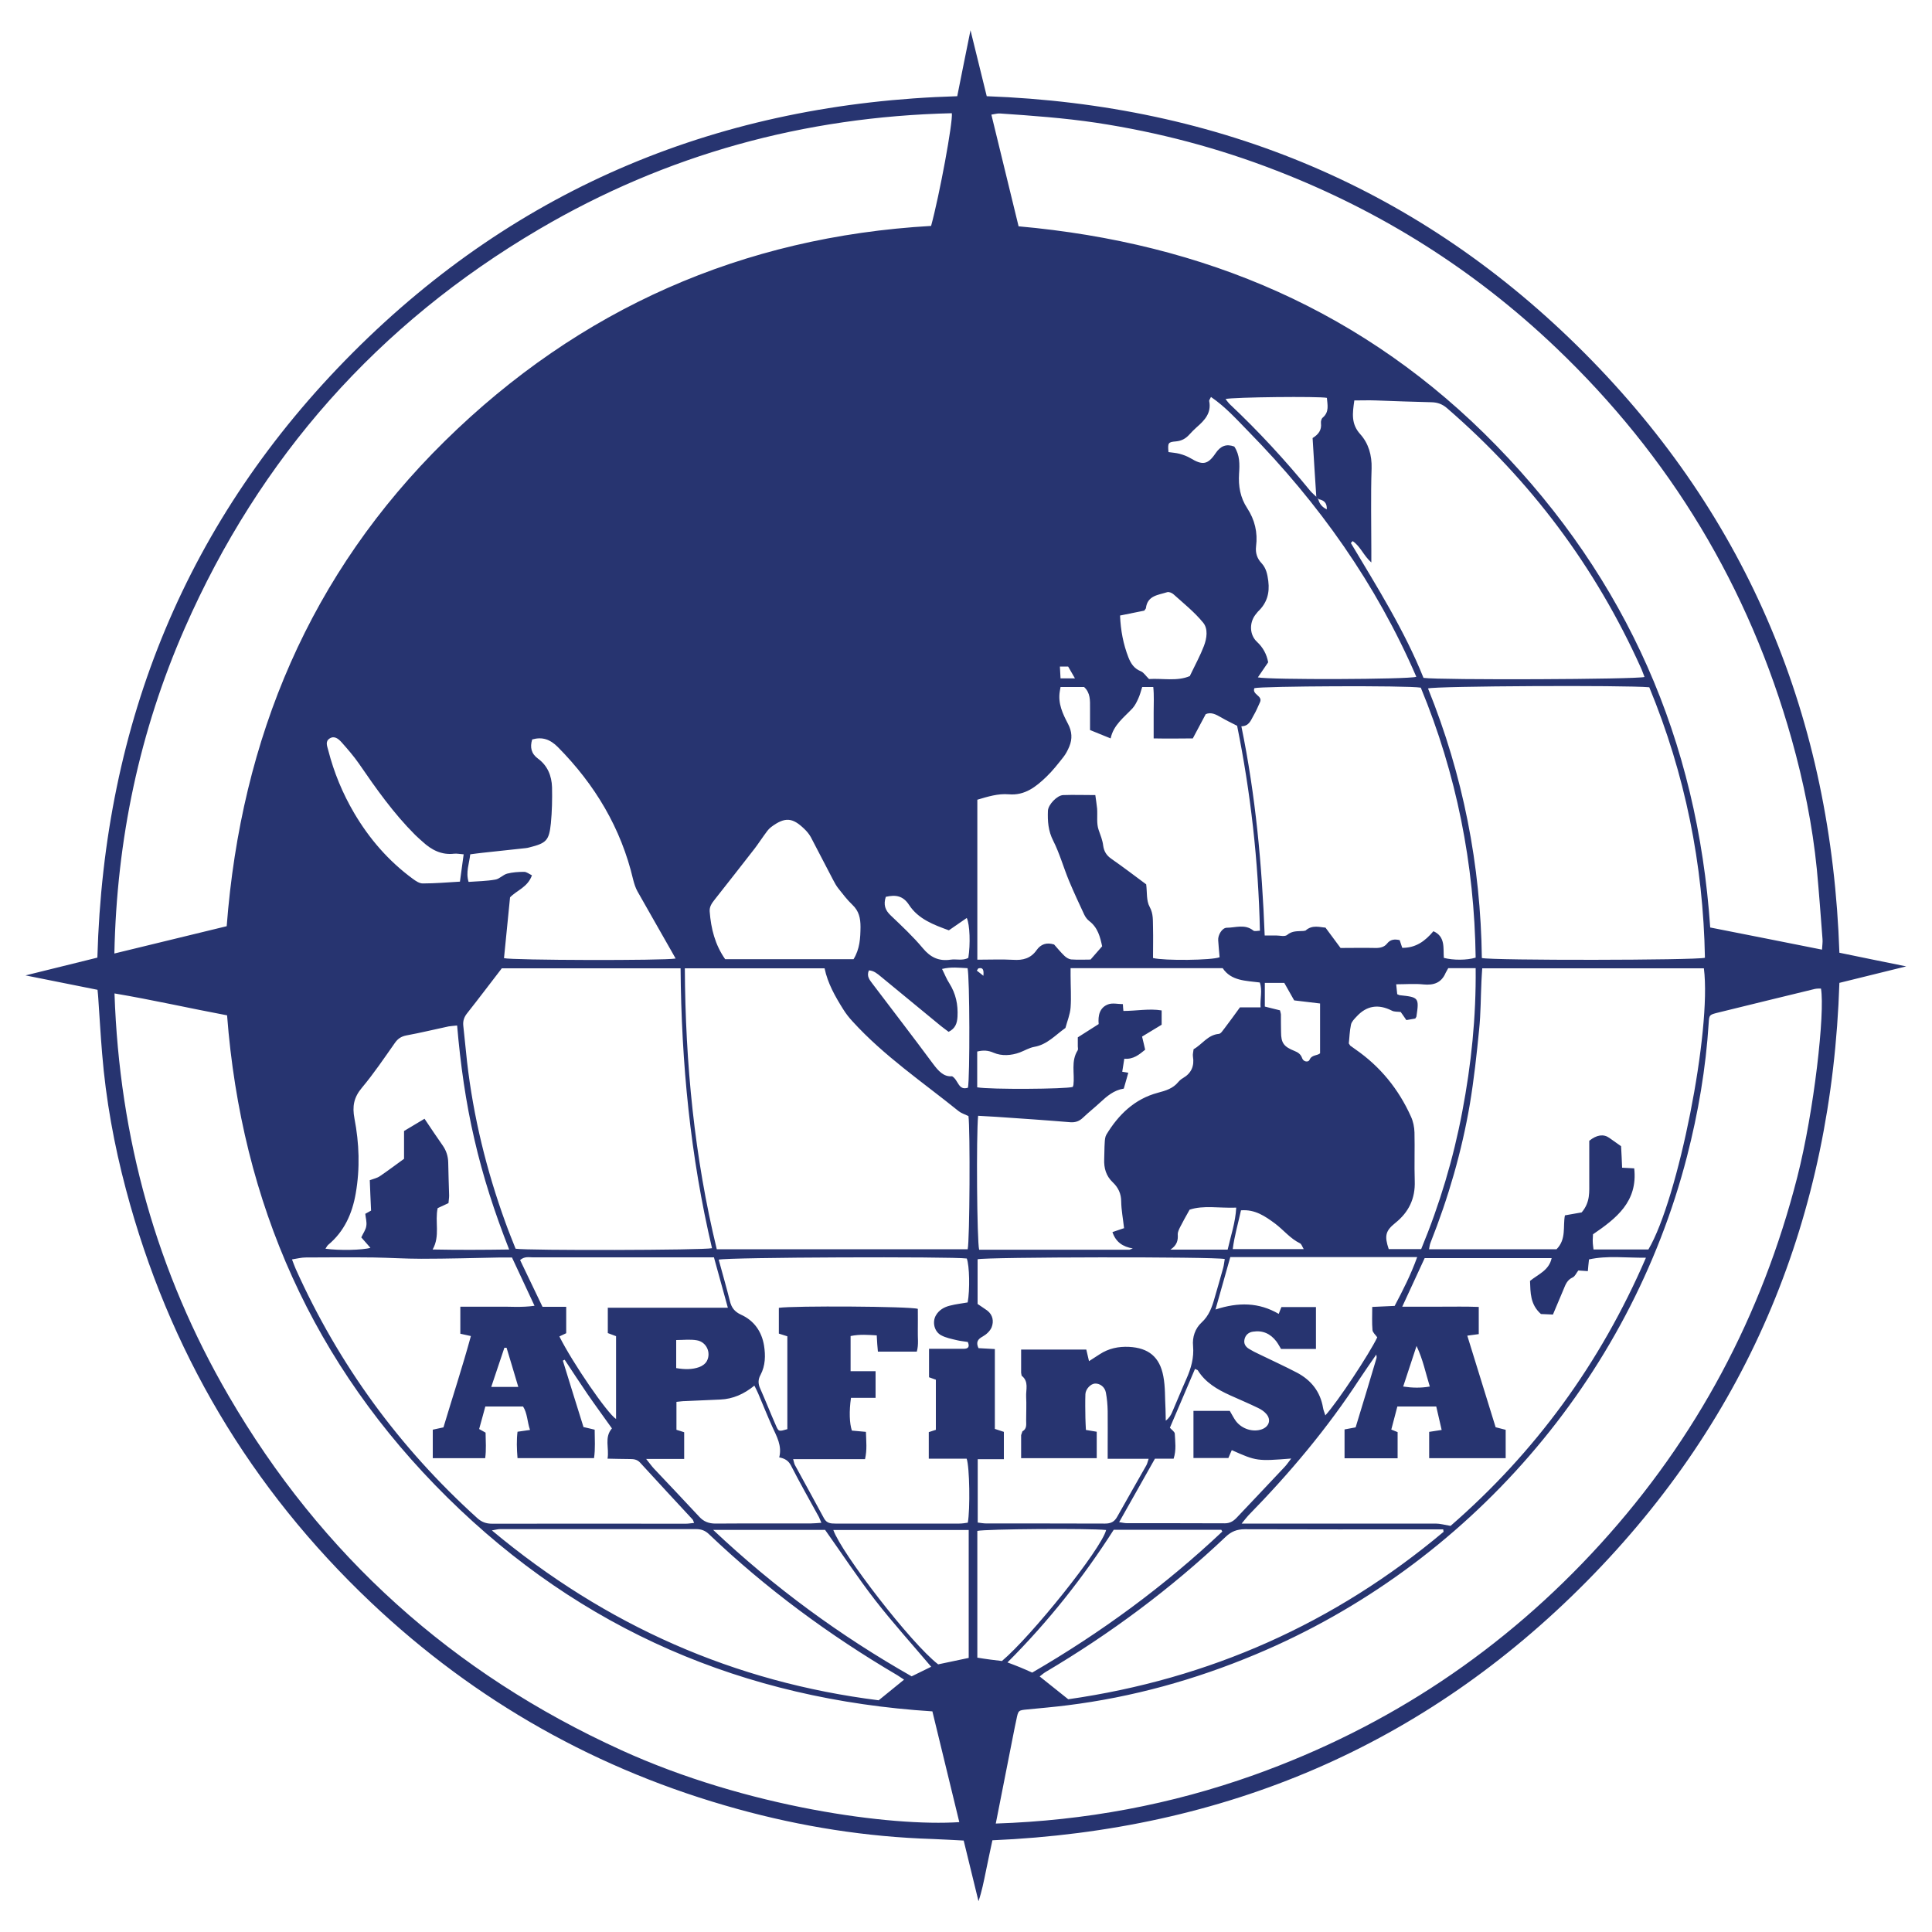 <svg xmlns="http://www.w3.org/2000/svg" xmlns:xlink="http://www.w3.org/1999/xlink" id="Layer_1" viewBox="0 0 150 150"><defs><style>.cls-1{clip-path:url(#clippath);}.cls-2{fill:none;}.cls-2,.cls-3{stroke-width:0px;}.cls-3{fill:#273470;}</style><clipPath id="clippath"><rect class="cls-2" x="-773.28" y="-703.95" width="1500" height="500"></rect></clipPath></defs><g class="cls-1"><image width="8256" height="5504" transform="translate(-599.28 -1099.47) scale(.31)"></image></g><path class="cls-3" d="M76.35,75.76c.05-.51-.06-.65-.37-.58-.04,0-.06.07-.14.18.14.1.27.21.51.4M82.29,51.75c.02.35.03.62.05.92h1.12c-.2-.34-.36-.63-.53-.92h-.63ZM40.24,107.68c-.32-1.07-.61-2.06-.91-3.04h-.17c-.33.99-.66,1.98-1.02,3.04h2.09ZM108.94,107.65c.73.11,1.37.12,2.07,0-.33-1.06-.52-2.07-1.03-3.15-.38,1.15-.7,2.13-1.04,3.16M52.51,106.22c.64.11,1.23.12,1.78-.08.23-.08.48-.26.59-.47.35-.66-.04-1.49-.78-1.61-.51-.09-1.04-.02-1.6-.02v2.18ZM101.22,96.98c-.12-.2-.17-.39-.29-.45-.76-.37-1.28-1.04-1.93-1.53-.76-.56-1.55-1.12-2.65-1.03-.22,1.01-.51,1.98-.64,3.01h5.51ZM95.32,97c.24-1.07.6-2.08.66-3.24-1.32.05-2.56-.2-3.62.16-.3.54-.52.92-.72,1.32-.09.18-.2.39-.2.59.03.45-.04.84-.57,1.19h4.44ZM68.77,69.64c-.19.6-.05,1.02.37,1.42.87.83,1.75,1.65,2.51,2.56.59.71,1.24,1.02,2.14.89.46-.07.95.1,1.39-.14.17-1.06.12-2.58-.12-3.1-.46.32-.92.63-1.39.96-1.18-.43-2.37-.87-3.09-1.97-.46-.71-1.03-.81-1.81-.63M99.38,78.45c.05.21.07.26.07.31,0,.45,0,.91.01,1.36,0,.85.21,1.14,1.03,1.47.28.11.5.25.61.57.1.29.48.33.57.13.17-.41.58-.31.82-.51v-3.87c-.7-.08-1.36-.16-2.01-.24-.27-.48-.53-.94-.77-1.36h-1.51v1.84c.43.11.81.2,1.17.29M75.15,84.46c.16-.78.14-8.65-.03-9.29-.63-.03-1.28-.12-1.98.06.21.41.35.79.57,1.12.5.8.68,1.64.63,2.58-.03.53-.17.92-.69,1.18-.2-.15-.42-.31-.62-.47-1.55-1.27-3.09-2.54-4.63-3.81-.28-.23-.55-.47-.94-.49-.2.47.07.75.29,1.05,1.56,2.06,3.14,4.11,4.68,6.19.42.56.83,1.04,1.49.98.5.29.47,1.13,1.23.89M92.39,52.46c.42-.87.8-1.57,1.08-2.3.23-.6.34-1.34-.06-1.82-.67-.82-1.51-1.49-2.3-2.2-.12-.11-.36-.21-.5-.16-.68.22-1.52.25-1.64,1.23,0,.05-.06.09-.13.2-.59.12-1.23.25-1.88.38.05,1.17.25,2.22.65,3.25.2.5.45.87.97,1.08.22.09.38.36.63.6,1.04-.07,2.2.2,3.19-.24M36,66.33c-.31-.02-.52-.07-.73-.05-.98.12-1.77-.29-2.46-.93-.2-.18-.4-.35-.59-.54-1.67-1.67-3.02-3.58-4.35-5.52-.41-.59-.88-1.13-1.36-1.67-.23-.25-.54-.52-.91-.29-.38.24-.19.61-.11.94.44,1.71,1.11,3.33,2.01,4.86,1.18,2,2.67,3.72,4.55,5.1.23.17.51.36.77.36.95,0,1.9-.08,2.89-.14.1-.74.19-1.39.29-2.13M94.9,118.91l-.08-.14h-8.35c-2.36,3.69-5.06,7.11-8.25,10.3.41.16.7.26.98.38.32.13.63.27.94.41,5.36-3.11,10.28-6.73,14.76-10.95M75.88,128.7c.38.06.69.11,1.01.15s.63.08.9.11c2.28-1.92,7.71-8.68,8.09-10.17-1.28-.14-9.4-.08-10,.07v9.83ZM72.3,129.41c-1.48-1.75-2.98-3.41-4.35-5.17-1.37-1.77-2.6-3.64-3.89-5.46h-8.69c4.76,4.49,9.88,8.23,15.41,11.37.54-.26,1.01-.49,1.51-.74M95.62,112.62c-.08.2-.17.4-.25.58h-2.71v-3.66h2.82c.18.3.31.57.48.8.48.62,1.33.87,2.01.63.57-.21.74-.75.34-1.2-.17-.2-.41-.35-.64-.46-.72-.35-1.46-.66-2.19-.99-.98-.45-1.9-.98-2.49-1.94l-.21-.1c-.66,1.54-1.3,3.06-1.95,4.57.14.16.37.31.38.46.03.63.13,1.26-.09,1.94h-1.45c-.93,1.65-1.84,3.26-2.78,4.93.28.04.43.08.59.08,2.54,0,5.07,0,7.61.01.38,0,.65-.15.91-.42,1.24-1.32,2.5-2.63,3.74-3.96.18-.19.32-.41.51-.65-2.63.21-2.71.2-4.61-.65M75.21,118.79h-10.51c.64,1.81,6.03,8.81,8.14,10.43.78-.16,1.58-.33,2.37-.5v-9.93ZM47.2,101.53h9.31c-.36-1.3-.71-2.57-1.08-3.91h-4.37c-3.23,0-6.47,0-9.7,0-.3,0-.63-.09-.98.21.58,1.21,1.15,2.4,1.74,3.63h1.84v2.05c-.18.09-.36.17-.53.25,1.01,2.03,3.72,5.98,4.4,6.41v-6.43c-.22-.08-.4-.15-.64-.24v-1.99ZM50.15,113.25c.3.37.45.59.63.78,1.17,1.24,2.35,2.48,3.51,3.73.35.38.74.53,1.27.53,2.46-.02,4.91,0,7.37-.01.25,0,.51-.03.84-.05-.09-.21-.13-.33-.19-.45-.73-1.33-1.48-2.65-2.17-4-.2-.38-.47-.54-.91-.63.23-.91-.2-1.63-.54-2.38-.38-.85-.73-1.72-1.09-2.57-.08-.19-.18-.38-.3-.62-.8.65-1.66,1.04-2.65,1.08-.91.04-1.81.08-2.71.12-.23,0-.46.04-.69.06v2.17c.22.07.41.12.6.19v2.07h-2.95ZM66.27,74.47c.49-.8.53-1.63.54-2.5,0-.68-.12-1.24-.63-1.72-.4-.38-.75-.84-1.09-1.27-.16-.2-.29-.44-.41-.67-.58-1.11-1.15-2.22-1.73-3.32-.13-.23-.3-.44-.5-.63-.89-.86-1.48-.98-2.59-.14-.21.16-.36.39-.52.61-.25.34-.48.7-.74,1.04-1.03,1.33-2.07,2.65-3.11,3.97-.22.28-.42.55-.39.93.1,1.32.41,2.57,1.2,3.7h9.98ZM99.47,104.75c-.12-.2-.23-.41-.37-.6-.46-.6-1.06-.88-1.82-.76-.35.05-.59.27-.66.61-.07.33.09.57.36.73.25.15.51.29.78.41.98.48,1.98.93,2.95,1.44,1.09.58,1.8,1.47,2.01,2.72.03.19.11.37.18.59.98-1.08,3.43-4.8,4.03-6.06-.14-.2-.35-.37-.37-.56-.05-.57-.02-1.16-.02-1.8.64-.03,1.19-.05,1.74-.08.64-1.21,1.24-2.38,1.75-3.79h-14.51c-.39,1.38-.75,2.67-1.15,4.07,1.77-.58,3.37-.56,4.91.34.08-.22.15-.38.21-.53h2.68v3.25h-2.7ZM104.72,81.01c.08.13.1.16.11.17.13.1.26.19.39.28,1.94,1.34,3.37,3.1,4.33,5.24.17.37.26.81.27,1.23.03,1.25-.02,2.51.02,3.76.05,1.36-.46,2.42-1.51,3.26-.77.62-.85,1.01-.51,2.03h2.52c1.44-3.48,2.5-7.02,3.19-10.67.7-3.67,1.08-7.36,1.04-11.14h-2.13c-.07.13-.14.24-.2.36-.33.78-.93.98-1.73.9-.68-.07-1.37-.01-2.11-.01.03.3.06.55.08.77.12.05.17.08.22.08,1.45.15,1.49.2,1.27,1.66,0,.02-.03.05-.09.15-.19.03-.44.08-.69.12-.16-.24-.3-.43-.44-.63-.24-.03-.5,0-.7-.11-1.03-.52-1.94-.39-2.72.46-.18.19-.39.4-.44.63-.11.51-.12,1.05-.17,1.47M35.49,79.62c-.29.03-.48.04-.66.07-1.09.23-2.18.5-3.28.7-.4.08-.66.25-.89.58-.83,1.18-1.64,2.38-2.56,3.48-.63.75-.76,1.44-.58,2.39.37,1.92.44,3.86.1,5.81-.27,1.57-.89,2.96-2.14,4-.08.07-.13.18-.21.3,1.06.15,2.89.11,3.49-.07-.25-.29-.49-.56-.71-.81.15-.33.35-.59.39-.89.05-.31-.05-.63-.08-.94.15-.08.28-.16.45-.25-.04-.8-.07-1.59-.1-2.36.29-.11.56-.16.78-.31.61-.41,1.2-.86,1.88-1.35v-2.16c.55-.33,1.06-.64,1.59-.95.5.74.94,1.41,1.4,2.06.29.41.43.85.44,1.34.01.85.05,1.71.07,2.56,0,.21-.04.41-.05.59-.31.14-.58.27-.84.39-.23,1.05.21,2.15-.39,3.21,1.99.04,3.92.03,5.94,0-1.13-2.87-2.04-5.68-2.7-8.56-.67-2.88-1.08-5.81-1.34-8.84M52.45,74.41c-.11-.19-.21-.37-.31-.55-.88-1.55-1.77-3.1-2.65-4.66-.15-.27-.25-.59-.33-.9-.94-4.01-2.97-7.39-5.85-10.3-.6-.6-1.2-.81-1.99-.59-.19.61-.07,1.11.45,1.49.75.55,1.06,1.34,1.09,2.22.02.93,0,1.87-.09,2.8-.14,1.34-.35,1.54-1.66,1.87-.1.03-.21.05-.31.06-1.11.12-2.23.24-3.34.36-.31.03-.62.08-.95.12-.08.73-.36,1.38-.13,2.14.71-.05,1.41-.06,2.08-.18.32-.05.59-.37.91-.46.43-.11.88-.14,1.32-.14.2,0,.4.17.61.27-.33.93-1.19,1.17-1.7,1.71-.16,1.6-.32,3.16-.47,4.72.6.17,12.45.2,13.32.03M109.96,52.54c-3.11-7.2-7.56-13.46-13.02-19.03-.91-.93-1.79-1.92-2.92-2.69-.08.17-.15.25-.14.31.19.93-.35,1.5-.97,2.04-.2.18-.39.37-.57.57-.28.31-.6.49-1.04.53-.62.05-.64.12-.58.83.28.04.58.06.85.13.3.08.6.19.87.35.91.55,1.33.51,1.93-.38.39-.58.84-.76,1.46-.53.44.66.42,1.39.37,2.11-.06.96.09,1.85.63,2.67.59.9.83,1.89.69,2.97-.06.51.08.94.43,1.31.36.39.45.86.52,1.38.12.96-.12,1.73-.81,2.38l-.2.25c-.48.64-.44,1.56.13,2.09.47.44.75.95.87,1.59-.26.38-.52.76-.8,1.17.91.2,11.64.16,12.29-.04M82.94,131.93c10.97-1.57,20.68-5.9,29.14-13l-.03-.19h-.84c-4.86,0-9.72.01-14.57-.01-.61,0-1.05.18-1.48.59-4.26,4.03-8.94,7.51-13.99,10.5-.15.09-.28.21-.45.34.76.61,1.46,1.17,2.23,1.78M70.21,130.42c-.22-.14-.38-.25-.53-.35-5.29-3.11-10.2-6.73-14.64-10.96-.29-.28-.6-.39-1-.39-5.07,0-10.15,0-15.22,0-.16,0-.33.05-.63.1,8.86,7.4,18.85,11.79,30.03,13.19.7-.57,1.3-1.06,1.98-1.61M68.09,103.68c-.67-.04-1.34-.1-2.05.05v2.73h1.94v2.07h-1.91c-.15,1.04-.12,1.97.07,2.54.35.03.71.07,1.09.1.02.73.1,1.38-.07,2.12h-5.58c.07.22.08.36.14.46.75,1.38,1.52,2.76,2.26,4.14.21.38.52.4.88.4,3.21,0,6.41,0,9.62,0,.23,0,.46-.04.66-.07.19-1.02.14-4.36-.09-4.97h-2.94v-2.06c.19-.06.36-.12.55-.18v-3.89c-.22-.08-.39-.14-.53-.19v-2.21h1.01c.56,0,1.12,0,1.68,0,.36,0,.48-.16.32-.53-.29-.05-.58-.07-.86-.14-.41-.1-.84-.18-1.21-.38-.54-.29-.7-1.03-.41-1.54.24-.42.64-.65,1.09-.76.46-.12.93-.17,1.38-.25.18-.97.14-2.87-.07-3.41-1.1-.16-18.63-.1-19.26.09.29,1.07.6,2.14.87,3.22.12.5.36.82.86,1.05,1.02.46,1.61,1.31,1.79,2.4.12.77.11,1.55-.27,2.27-.2.36-.2.69-.03,1.06.42.95.8,1.92,1.22,2.87.21.49.23.48.89.29v-7.21c-.23-.07-.45-.14-.66-.21v-2c1.1-.17,10.19-.12,10.79.08,0,.54.01,1.1,0,1.66-.02.55.08,1.11-.08,1.66h-3.02c-.02-.22-.04-.4-.05-.58-.01-.18-.02-.37-.04-.67M87.27,95.34c-.08-.73-.21-1.39-.22-2.05,0-.61-.23-1.09-.65-1.49-.53-.5-.7-1.11-.67-1.81.02-.43.01-.86.04-1.28.01-.21.03-.45.13-.62.94-1.55,2.19-2.77,4-3.25.61-.16,1.17-.33,1.58-.83.1-.12.23-.23.37-.31.65-.38.89-.94.77-1.67-.03-.18.03-.36.05-.57.67-.37,1.09-1.11,1.96-1.19.16-.01.31-.27.44-.43.4-.53.79-1.06,1.2-1.63h1.6c-.05-.68.16-1.31-.06-1.93-1.1-.14-2.22-.12-2.88-1.11h-11.81v.58c0,.83.06,1.66,0,2.48-.04.53-.26,1.05-.4,1.58-.78.55-1.42,1.3-2.43,1.47-.38.07-.74.29-1.11.43-.67.25-1.41.29-2.02.03-.46-.2-.81-.21-1.29-.1v2.78c1.03.18,6.85.14,7.42-.03l.05-.15c.11-.89-.21-1.84.33-2.69.05-.08.01-.21.01-.31v-.7c.57-.36,1.08-.69,1.62-1.03-.06-.66.07-1.28.73-1.53.34-.13.77-.02,1.15-.02.01.2.02.35.04.53,1.02,0,1.99-.2,2.97-.04v1.11c-.55.33-1.04.63-1.52.92.09.39.17.69.24,1.02-.47.38-.91.76-1.62.7-.06.36-.11.69-.16,1.01.21.04.33.06.47.08-.12.44-.23.82-.35,1.23-.77.12-1.31.59-1.84,1.08-.43.4-.89.76-1.32,1.17-.29.28-.59.39-1,.36-1.92-.16-3.83-.29-5.75-.42-.47-.03-.94-.05-1.4-.08-.15,1.55-.09,9.74.08,10.4,3.88,0,7.77,0,11.67,0l.26-.1c-.77-.13-1.32-.49-1.58-1.27.32-.11.59-.2.94-.32M86,113.27v-.91c0-.94.01-1.87,0-2.81-.01-.48-.05-.96-.14-1.43-.08-.44-.46-.72-.85-.7-.33.02-.72.42-.74.82-.02.61-.01,1.23,0,1.84,0,.31.03.62.04.94.33.05.59.1.84.14v2.05h-5.87c0-.63,0-1.21,0-1.79l.1-.29c.36-.2.29-.54.29-.85,0-.61.03-1.23,0-1.84-.03-.55.23-1.18-.35-1.63l-.04-.23c0-.58,0-1.17,0-1.8h5.06c.07.32.14.59.21.9.33-.22.58-.37.82-.53.7-.46,1.47-.62,2.29-.58,1.51.08,2.38.78,2.66,2.28.16.83.12,1.69.17,2.55.01.3.01.6.02.9.27-.21.4-.43.5-.67.37-.85.72-1.72,1.1-2.57.36-.81.6-1.64.52-2.55-.07-.69.16-1.37.66-1.83.59-.54.82-1.22,1.02-1.94.22-.77.45-1.53.66-2.31.06-.22.08-.46.12-.68-.83-.19-18.57-.16-19.19.02v3.47c.27.19.52.34.75.51.44.34.52.84.34,1.3-.12.29-.41.56-.7.72-.41.22-.52.47-.32.9.41.02.8.05,1.27.07v6.2c.3.1.51.17.7.23v2.12h-2.03v4.92c.24.03.45.07.66.07,3.07,0,6.14,0,9.22.01.46,0,.74-.14.96-.55.74-1.33,1.51-2.65,2.25-3.97.07-.12.1-.28.18-.51h-3.16ZM45.32,110.8c.28.07.54.12.85.2,0,.74.06,1.47-.05,2.21h-5.94c-.06-.73-.08-1.4,0-2.05.36-.05.62-.09.97-.14-.22-.64-.2-1.29-.54-1.82h-2.93c-.16.61-.32,1.16-.48,1.75.19.11.34.19.5.28.01.67.06,1.33-.03,1.98h-4.07v-2.21c.29-.06.54-.12.83-.18.71-2.37,1.48-4.71,2.13-7.09-.36-.08-.61-.13-.82-.18v-2.1c.98,0,1.91.01,2.84,0,.94-.02,1.89.08,2.92-.07-.61-1.3-1.17-2.5-1.75-3.75-.31,0-.61,0-.89,0-2.05.04-4.11.1-6.16.1-1.23,0-2.45-.08-3.68-.1-1.76-.02-3.53-.01-5.29,0-.33,0-.67.09-1.06.15.12.3.19.52.29.74,3.34,7.43,8.04,13.87,14.09,19.34.34.31.69.44,1.15.44,5.02-.01,10.04,0,15.06,0,.2,0,.4-.04.63-.06-.06-.13-.07-.22-.12-.27-1.36-1.47-2.72-2.93-4.07-4.41-.23-.25-.49-.28-.79-.28-.55,0-1.11-.02-1.74-.03.14-.84-.27-1.64.34-2.35-.63-.89-1.28-1.77-1.9-2.67-.6-.88-1.18-1.77-1.77-2.66l-.14.07c.53,1.73,1.07,3.45,1.61,5.18M75.89,74.51c.98,0,1.88-.04,2.78.01.75.05,1.36-.11,1.81-.75.33-.47.78-.62,1.36-.44.25.28.5.59.79.87.14.14.35.27.53.29.55.04,1.11.01,1.51.01.36-.41.61-.7.9-1.03-.15-.71-.33-1.45-1-1.96-.16-.12-.3-.31-.39-.5-.41-.87-.81-1.74-1.18-2.62-.43-1.04-.73-2.13-1.23-3.12-.39-.76-.44-1.52-.41-2.32.02-.48.72-1.21,1.19-1.22.8-.03,1.59,0,2.49,0,.05.39.11.72.14,1.05.04.56-.06,1.16.12,1.66.14.4.3.79.35,1.2.06.46.26.78.64,1.04.92.64,1.81,1.32,2.7,1.98.08.61,0,1.27.27,1.75.3.55.24,1.06.26,1.6.02.8,0,1.59,0,2.37.88.22,4.57.18,5.17-.06-.04-.43-.08-.88-.11-1.32-.03-.4.3-.96.66-.97.68,0,1.42-.31,2.07.22.1.08.33.01.51.01-.12-5.42-.72-10.71-1.77-15.91-.45-.23-.85-.42-1.24-.65-.4-.23-.79-.44-1.2-.25-.35.67-.68,1.28-1,1.88-1.05.01-2.03.02-3.04,0,0-.74,0-1.38,0-2.02,0-.66.04-1.32-.03-1.97h-.86c-.1.32-.18.63-.31.91-.12.26-.25.53-.44.74-.66.71-1.48,1.29-1.7,2.34-.57-.23-1.06-.43-1.6-.65,0-.59,0-1.15,0-1.7,0-.59.04-1.18-.46-1.64h-1.83c-.03.15-.04.25-.06.35-.15.93.23,1.73.64,2.51.31.59.35,1.16.1,1.76-.12.29-.27.58-.46.82-.41.52-.83,1.06-1.31,1.52-.81.78-1.68,1.48-2.93,1.37-.84-.07-1.63.18-2.44.42v12.42ZM105.15,31.09c-.14.99-.27,1.81.46,2.62.64.71.91,1.63.88,2.66-.07,2.14-.02,4.28-.02,6.41v.89c-.61-.54-.85-1.26-1.45-1.66l-.14.15c2.04,3.42,4.17,6.8,5.64,10.47,1.3.18,16.58.12,17.16-.07-.1-.24-.18-.5-.29-.73-3.52-7.81-8.54-14.51-15.02-20.12-.36-.32-.74-.47-1.23-.48-1.44-.03-2.88-.09-4.32-.14-.53-.02-1.06,0-1.66,0M96.38,56.39c1.11,5.4,1.6,10.78,1.81,16.24.35,0,.62,0,.88,0,.29,0,.68.11.86-.04.4-.34.83-.28,1.27-.31l.16-.03c.53-.48,1.14-.25,1.55-.23.45.61.81,1.09,1.17,1.58.93,0,1.82-.02,2.7,0,.37.01.7-.07.91-.34.27-.34.59-.35.98-.27.06.18.12.37.2.6,1.06.01,1.78-.53,2.42-1.29.95.42.75,1.32.81,2.07.73.19,1.78.19,2.47-.02-.1-7.26-1.49-14.26-4.26-20.96-1.04-.18-12.37-.12-12.92.04-.2.5.66.58.44,1.08-.16.36-.32.73-.52,1.07-.2.35-.33.8-.94.81M132.29,75.18h-17.21c-.02.36-.05.67-.06.99-.06,1.25-.05,2.51-.18,3.76-.19,1.94-.4,3.87-.72,5.79-.63,3.69-1.67,7.27-3.05,10.75-.07.16-.08.33-.12.52h9.9c.78-.79.48-1.77.65-2.63.53-.09,1.02-.18,1.3-.23.69-.81.58-1.62.59-2.4,0-1.06,0-2.13,0-3.16.58-.47,1.11-.54,1.55-.23.3.21.6.42.92.65.03.54.06,1.09.08,1.67.34.02.62.03.94.05.29,2.59-1.4,3.89-3.2,5.12,0,.19-.03.38-.02.56,0,.2.04.41.06.62h4.26c2.31-3.89,4.92-17.04,4.31-21.82M52.85,75.18h-13.89c-.91,1.18-1.79,2.35-2.7,3.5-.23.29-.33.59-.29.96.1.93.19,1.85.29,2.78.49,4.28,1.51,8.44,2.98,12.49.25.7.53,1.38.79,2.04.93.15,14.57.12,15.25-.04-1.68-7.12-2.38-14.37-2.44-21.72M128.05,53.36c-1.81-.17-16.56-.1-17.18.09,2.72,6.72,4.09,13.72,4.18,20.93.8.2,16.64.18,17.32-.02-.13-7.26-1.54-14.26-4.32-21M75.19,86.65c-.29-.14-.56-.22-.76-.38-2.8-2.26-5.8-4.29-8.24-6.97-.27-.29-.52-.61-.73-.95-.62-.99-1.2-2.01-1.44-3.17h-10.85c.04,7.39.74,14.65,2.48,21.81h19.48c.16-.63.2-9.36.06-10.35M77.31,141.58c6.95-.23,13.6-1.47,20.05-3.77,10.46-3.74,19.43-9.73,26.9-17.94,7.47-8.21,12.53-17.73,15.28-28.48,1.31-5.13,2.16-12.77,1.84-14.64-.16,0-.32,0-.47.03-2.51.61-5.02,1.22-7.53,1.84-.68.17-.68.18-.72.83-.22,3.5-.81,6.94-1.68,10.33-4.46,17.3-16.98,31.76-33.5,38.67-4.7,1.97-9.56,3.32-14.62,3.95-1.03.13-2.07.22-3.1.32-.7.07-.7.06-.85.8-.08.39-.17.78-.24,1.17-.44,2.25-.89,4.49-1.36,6.9M79.07,17.57c14.45,1.29,26.97,6.61,37.12,17.04,10.12,10.4,15.6,22.88,16.59,37.4,2.91.57,5.76,1.14,8.68,1.72.02-.35.06-.58.04-.81-.14-1.81-.27-3.62-.44-5.42-.34-3.43-1.03-6.8-1.96-10.12-3.32-11.81-9.44-21.95-18.32-30.41-6.3-6-13.52-10.56-21.64-13.71-4.54-1.77-9.22-3-14.03-3.73-2.49-.37-4.98-.55-7.48-.72-.2-.01-.39.05-.66.09.72,2.95,1.41,5.81,2.11,8.66M8.89,77.14c.38,11.22,3.27,21.62,8.86,31.23,7.21,12.4,17.4,21.55,30.46,27.5,9.82,4.48,21,5.95,26.27,5.6-.7-2.87-1.39-5.73-2.09-8.6-14.64-.93-27.25-6.33-37.65-16.6-10.41-10.28-15.99-22.85-17.11-37.44-2.93-.55-5.78-1.2-8.74-1.7M17.6,71.92c1.12-14.64,6.48-27.39,16.94-37.68,10.44-10.27,23.11-15.86,37.75-16.7.64-2.33,1.71-8.1,1.61-8.75-11.45.27-22.17,3.2-32.05,9.01-12.5,7.35-21.68,17.7-27.51,30.98-3.51,8-5.28,16.4-5.46,25.25,2.97-.72,5.81-1.41,8.72-2.12M106.86,105.16c-.43.63-.88,1.26-1.3,1.9-2.5,3.84-5.44,7.33-8.64,10.6-.15.16-.28.34-.52.63h1.29c4.59,0,9.19,0,13.78,0,.34,0,.68.1,1.15.18,6.54-5.68,11.62-12.59,15.17-20.82-1.58.01-3.01-.18-4.42.13-.04.37-.07.63-.09.91-.28-.02-.51-.03-.74-.05-.15.19-.25.45-.44.54-.42.19-.55.54-.7.91-.27.66-.56,1.31-.83,1.97-.37-.02-.69-.03-.93-.04-.85-.75-.81-1.68-.85-2.57.65-.53,1.47-.81,1.68-1.77h-9.86c-.57,1.24-1.12,2.44-1.74,3.77,1.09,0,2.04,0,3,0,.98,0,1.95-.02,2.94.02v2.11c-.29.04-.54.07-.89.12.75,2.42,1.47,4.77,2.2,7.11.31.08.56.14.78.2v2.2h-5.94v-2.04c.32-.05.6-.09.97-.15-.15-.63-.28-1.22-.42-1.82h-3.02c-.16.63-.32,1.21-.47,1.79.22.09.36.15.49.2v2.03h-4.12v-2.24c.31-.06.57-.1.86-.16.55-1.8,1.09-3.58,1.62-5.37.03-.09-.01-.21-.02-.31l.05-.03-.03.05ZM102.39,38.75l-.19-.13c-.1-1.54-.2-3.08-.29-4.61.47-.29.71-.63.65-1.15-.02-.14.03-.35.14-.44.52-.44.36-1,.32-1.53-.57-.13-7.28-.06-7.87.09.13.16.23.31.36.43,2.22,2.09,4.28,4.33,6.21,6.69.15.18.34.33.51.5l.13.19c.09.33.28.57.65.76.03-.52-.23-.71-.62-.79M7.58,76.85c-1.85-.37-3.65-.73-5.6-1.12,1.96-.48,3.75-.93,5.58-1.38.51-18.26,6.95-34.06,19.84-46.98,12.88-12.9,28.64-19.36,46.92-19.9.17-.83.33-1.67.5-2.5.16-.81.33-1.62.53-2.62.45,1.81.85,3.44,1.26,5.12,18.06.67,33.67,7.14,46.42,19.95,12.76,12.82,19.17,28.45,19.78,46.55,1.68.35,3.36.69,5.19,1.06-1.83.45-3.51.87-5.19,1.28-.59,18.05-6.94,33.64-19.61,46.46-12.65,12.8-28.15,19.33-46.15,20.11-.17.81-.35,1.61-.51,2.42-.16.78-.31,1.55-.57,2.31-.38-1.54-.76-3.09-1.15-4.71-.82-.04-1.62-.09-2.41-.12-5.14-.16-10.19-.96-15.15-2.33-10.81-2.98-20.31-8.33-28.45-16.03-9.38-8.88-15.72-19.59-19.03-32.07-.92-3.46-1.56-6.97-1.85-10.54-.12-1.43-.2-2.87-.3-4.31-.01-.19-.03-.37-.06-.67"></path></svg>
